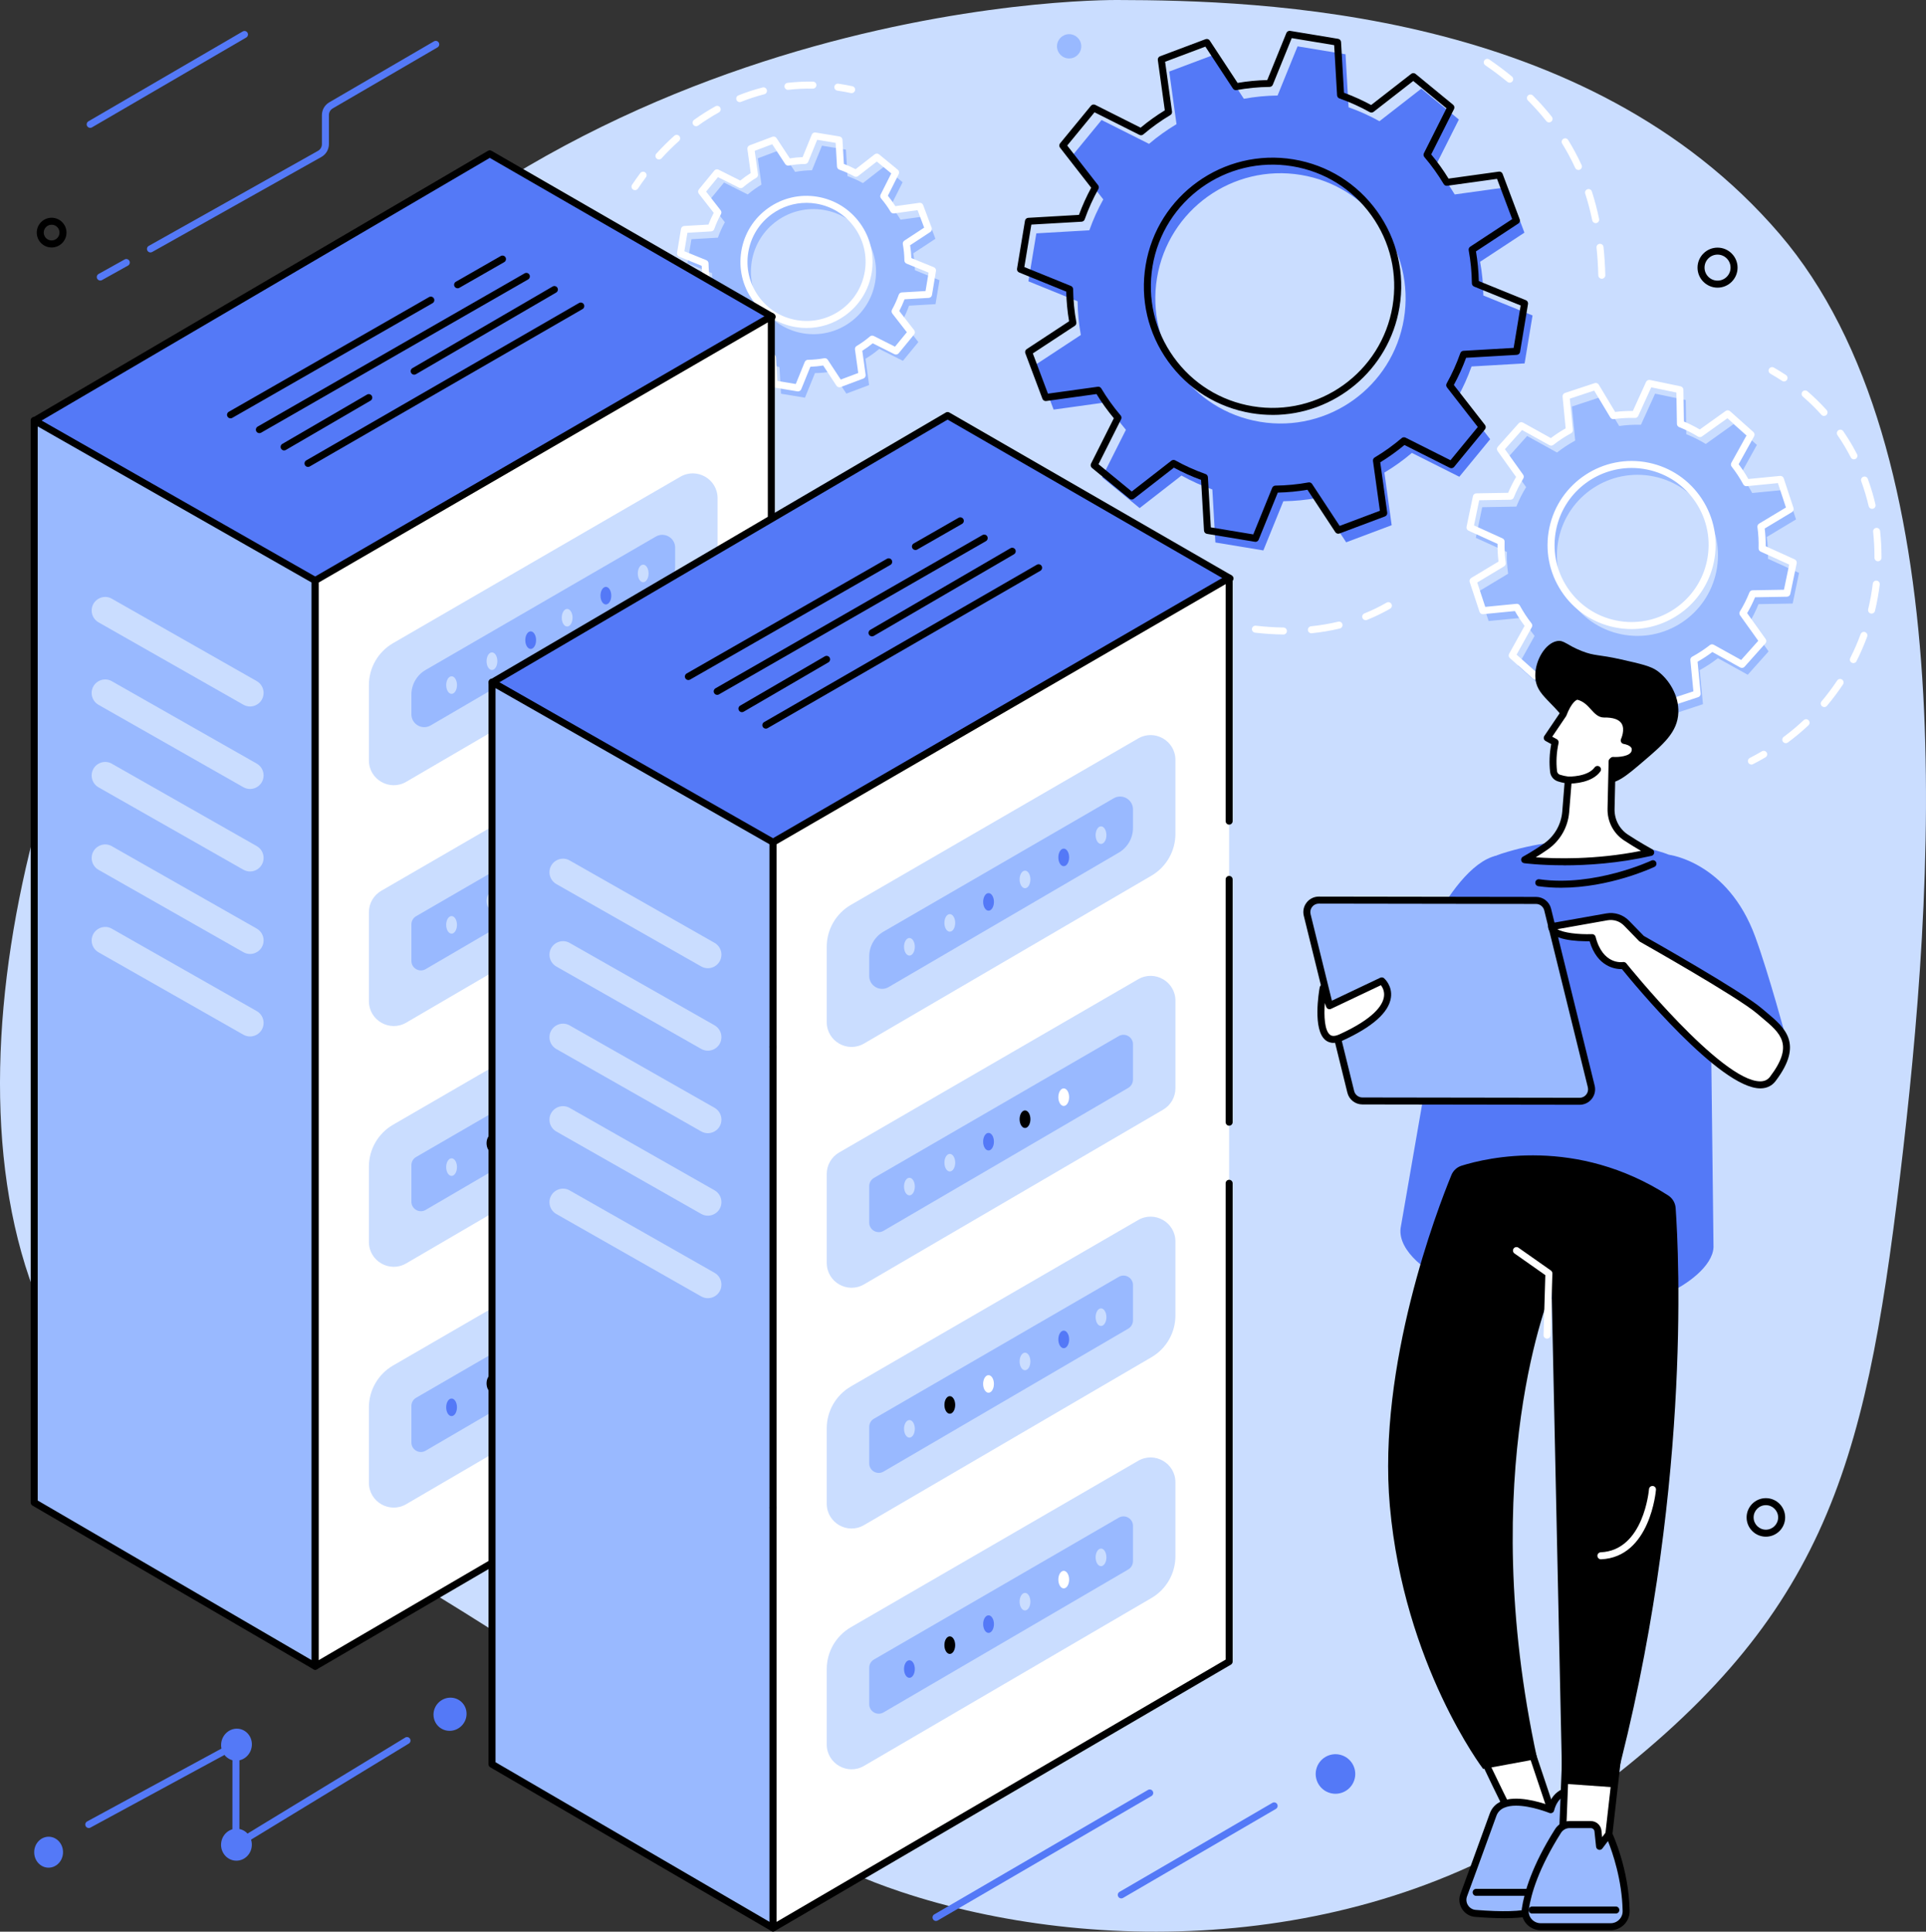 <svg xmlns="http://www.w3.org/2000/svg" id="uuid-09edb791-b188-4fa8-a341-08d816a6c368" data-name="Ebene 2" viewBox="0 0 824.53 827.03"><rect x="0" y="0" width="824.53" height="827.03" fill="#333333" stroke="none"/><defs><style>      .uuid-01f39efc-893f-4e37-bdbf-34a998d88a3d {        fill: #99b9ff;      }      .uuid-d706aaf5-5a48-46bb-9a1d-6d6fca2814b0 {        fill: #fff;      }      .uuid-71648c60-120e-4981-9437-e5eadb7235ab {        fill: #caddff;      }      .uuid-da17a0ec-17de-4b02-b093-71735862bd85 {        fill: #5479f7;      }    </style></defs><g id="uuid-7125e4a2-97a2-474a-b38e-fc08e31ffe25" data-name="Illustration"><g id="uuid-12208d49-b16d-4f85-be2f-3cd5fa34524b" data-name="System administration"><path class="uuid-71648c60-120e-4981-9437-e5eadb7235ab" d="M478.2,0c-26.87-.04-264.54,7.66-398.51,208.54C8.38,315.46-34.25,496.93,35.66,592.19c20.64,28.13,26.24,15.33,136.58,81.92,151.46,91.41,150.75,114.94,213.45,135.86,81.62,27.23,202.23,27.17,292.57-39.69,102.51-75.86,119.94-140.17,135.12-266.44,14.9-123.91,27.73-311.21-51.53-403.68C679.68,4.29,540.13.1,478.2,0Z"></path><g><g><path class="uuid-01f39efc-893f-4e37-bdbf-34a998d88a3d" d="M400.5,130.22l1.7-10.26-10.53-4.28c-.03-2.45-.26-4.86-.7-7.21l9.48-6.23-3.66-9.74-11.26,1.56c-1.24-2.07-2.65-4.04-4.21-5.89l5.1-10.15-8.04-6.6-8.96,6.97c-2.09-1.17-4.3-2.16-6.61-2.98l-.66-11.34-10.26-1.7-4.28,10.53c-2.45.03-4.86.26-7.21.7l-6.23-9.48-9.74,3.66,1.56,11.26c-2.07,1.24-4.04,2.65-5.89,4.21l-10.15-5.1-6.6,8.04,6.97,8.96c-1.17,2.09-2.16,4.3-2.98,6.61l-11.34.66-1.7,10.26,10.53,4.28c.03,2.45.26,4.86.7,7.21l-9.48,6.23,3.66,9.74,11.26-1.56c1.24,2.07,2.65,4.04,4.21,5.89l-5.1,10.15,8.04,6.6,8.96-6.97c2.09,1.17,4.3,2.16,6.61,2.98l.66,11.34,10.26,1.7,4.28-10.53c2.45-.03,4.86-.26,7.21-.7l6.23,9.48,9.74-3.66-1.56-11.26c2.08-1.24,4.04-2.65,5.89-4.21l10.15,5.1,6.6-8.04-6.97-8.96c1.17-2.09,2.16-4.3,2.98-6.61l11.34-.66ZM343.88,142.72c-14.59-2.41-24.46-16.2-22.05-30.79,2.41-14.59,16.2-24.46,30.79-22.05,14.59,2.41,24.46,16.2,22.05,30.79-2.41,14.59-16.2,24.46-30.79,22.05Z"></path><path class="uuid-d706aaf5-5a48-46bb-9a1d-6d6fca2814b0" d="M341.62,167.58c-.08,0-.16,0-.25-.02l-10.26-1.7c-.69-.11-1.21-.69-1.25-1.39l-.6-10.36c-1.73-.66-3.41-1.42-5.02-2.26l-8.18,6.37c-.55.43-1.33.42-1.87-.02l-8.04-6.6c-.54-.45-.7-1.21-.39-1.83l4.66-9.28c-1.15-1.42-2.23-2.92-3.2-4.47l-10.28,1.43c-.69.1-1.36-.3-1.61-.96l-3.66-9.74c-.25-.66,0-1.4.58-1.78l8.66-5.69c-.29-1.79-.46-3.63-.53-5.48l-9.62-3.91c-.65-.26-1.03-.94-.92-1.63l1.7-10.26c.11-.69.69-1.21,1.39-1.25l10.36-.6c.66-1.73,1.42-3.42,2.26-5.02l-6.37-8.18c-.43-.55-.42-1.33.02-1.87l6.6-8.04c.44-.54,1.21-.7,1.83-.39l9.28,4.66c1.42-1.15,2.92-2.23,4.47-3.2l-1.42-10.28c-.1-.69.3-1.36.96-1.61l9.74-3.66c.66-.25,1.4,0,1.78.58l5.69,8.66c1.79-.29,3.63-.46,5.48-.53l3.91-9.62c.26-.65.94-1.03,1.63-.92l10.26,1.7c.69.11,1.21.69,1.25,1.39l.6,10.36c1.73.66,3.41,1.42,5.02,2.26l8.18-6.37c.55-.43,1.33-.42,1.87.02l8.04,6.6c.54.45.7,1.21.39,1.83l-4.66,9.28c1.15,1.42,2.23,2.92,3.2,4.47l10.29-1.43c.69-.1,1.36.3,1.61.96l3.66,9.74c.25.66,0,1.4-.58,1.78l-8.66,5.69c.29,1.79.46,3.63.53,5.48l9.62,3.91c.65.26,1.03.94.92,1.63l-1.7,10.26c-.11.69-.69,1.21-1.39,1.25l-10.36.6c-.66,1.73-1.42,3.41-2.26,5.02l6.37,8.18c.43.55.42,1.33-.02,1.87l-6.6,8.04c-.44.54-1.21.7-1.83.39l-9.28-4.66c-1.42,1.15-2.92,2.23-4.47,3.2l1.43,10.28c.1.69-.3,1.36-.96,1.61l-9.74,3.66c-.66.24-1.4,0-1.78-.58l-5.69-8.66c-1.79.29-3.63.46-5.48.53l-3.91,9.62c-.23.57-.79.94-1.39.94ZM332.78,163.1l7.9,1.31,3.83-9.42c.23-.56.77-.93,1.37-.94,2.36-.03,4.71-.26,6.96-.67.59-.11,1.19.15,1.52.65l5.57,8.48,7.49-2.82-1.4-10.07c-.08-.6.2-1.19.72-1.49,2-1.19,3.91-2.56,5.68-4.07.46-.39,1.11-.47,1.65-.2l9.08,4.57,5.08-6.19-6.23-8.01c-.37-.48-.42-1.13-.13-1.65,1.12-2,2.09-4.15,2.88-6.38.2-.57.72-.96,1.33-1l10.15-.59,1.31-7.9-9.42-3.83c-.56-.23-.93-.77-.94-1.37-.03-2.37-.26-4.71-.67-6.96-.11-.59.15-1.19.65-1.52l8.48-5.57-2.82-7.49-10.07,1.4c-.6.08-1.19-.2-1.49-.72-1.19-2-2.56-3.91-4.07-5.68-.39-.46-.47-1.11-.2-1.65l4.57-9.08-6.19-5.08-8.01,6.23c-.48.37-1.13.42-1.65.13-2-1.12-4.15-2.09-6.38-2.88-.57-.2-.96-.72-1-1.33l-.59-10.15-7.9-1.31-3.83,9.42c-.23.56-.77.93-1.37.94-2.36.03-4.7.26-6.96.67-.59.11-1.19-.15-1.52-.65l-5.57-8.48-7.49,2.82,1.39,10.07c.08.6-.2,1.18-.72,1.49-2,1.19-3.91,2.56-5.68,4.07-.46.39-1.1.47-1.64.2l-9.08-4.56-5.08,6.19,6.23,8.01c.37.48.42,1.13.13,1.65-1.12,2-2.09,4.14-2.88,6.38-.2.57-.72.96-1.33,1l-10.15.59-1.31,7.9,9.41,3.83c.56.23.93.77.94,1.37.03,2.36.26,4.71.67,6.96.11.59-.15,1.19-.65,1.52l-8.48,5.57,2.82,7.49,10.07-1.4c.6-.08,1.18.2,1.49.72,1.19,2,2.56,3.91,4.07,5.68.39.46.47,1.11.2,1.65l-4.56,9.08,6.19,5.08,8.01-6.23c.48-.37,1.13-.42,1.65-.13,2,1.12,4.15,2.09,6.38,2.88.57.2.96.72,1,1.33l.59,10.15ZM397.52,126.06h0,0ZM345.33,140.43c-1.55,0-3.12-.13-4.68-.39-7.45-1.23-13.98-5.3-18.38-11.44-4.4-6.14-6.14-13.63-4.91-21.08,1.23-7.45,5.29-13.98,11.44-18.38,6.14-4.4,13.63-6.14,21.08-4.91,7.45,1.23,13.98,5.29,18.38,11.44,4.4,6.14,6.14,13.63,4.91,21.08-1.23,7.45-5.29,13.98-11.44,18.38-4.85,3.48-10.55,5.29-16.4,5.29ZM345.22,86.85c-5.23,0-10.32,1.62-14.66,4.73-5.49,3.93-9.12,9.76-10.22,16.43-1.1,6.66.46,13.35,4.39,18.84,3.93,5.49,9.76,9.12,16.43,10.22,6.66,1.1,13.35-.45,18.84-4.39,5.49-3.93,9.12-9.76,10.22-16.43,1.1-6.66-.45-13.35-4.39-18.84-3.93-5.49-9.76-9.12-16.43-10.22-1.4-.23-2.79-.35-4.18-.35Z"></path></g><g><path class="uuid-da17a0ec-17de-4b02-b093-71735862bd85" d="M652.69,155.59l3.4-20.53-21.06-8.55c-.06-4.9-.53-9.72-1.39-14.43l18.97-12.47-7.32-19.48-22.52,3.12c-2.48-4.15-5.3-8.09-8.43-11.77l10.21-20.31-16.08-13.21-17.92,13.94c-4.18-2.34-8.6-4.33-13.22-5.97l-1.31-22.69-20.53-3.4-8.56,21.06c-4.89.06-9.72.53-14.43,1.39l-12.47-18.97-19.48,7.32,3.12,22.52c-4.15,2.48-8.09,5.3-11.77,8.43l-20.31-10.21-13.21,16.08,13.94,17.92c-2.34,4.18-4.33,8.6-5.97,13.22l-22.69,1.31-3.4,20.53,21.06,8.55c.06,4.9.53,9.72,1.39,14.43l-18.97,12.47,7.32,19.48,22.52-3.12c2.48,4.15,5.3,8.09,8.43,11.77l-10.21,20.31,16.08,13.21,17.92-13.94c4.18,2.34,8.6,4.33,13.21,5.97l1.31,22.69,20.53,3.4,8.55-21.06c4.9-.06,9.72-.53,14.43-1.39l12.47,18.97,19.48-7.32-3.12-22.52c4.15-2.48,8.09-5.3,11.77-8.43l20.31,10.21,13.21-16.08-13.94-17.92c2.34-4.18,4.33-8.6,5.97-13.22l22.69-1.31ZM539.43,180.6c-29.19-4.83-48.94-32.41-44.11-61.6,4.83-29.19,32.41-48.94,61.6-44.11,29.19,4.83,48.94,32.41,44.11,61.6s-32.41,48.94-61.6,44.11Z"></path><path d="M537.47,231.98c-.08,0-.16,0-.25-.02l-20.53-3.4c-.69-.11-1.21-.69-1.25-1.39l-1.26-21.7c-4.04-1.48-7.94-3.25-11.63-5.25l-17.14,13.34c-.55.43-1.33.42-1.87-.02l-16.08-13.21c-.54-.45-.7-1.21-.39-1.83l9.77-19.43c-2.71-3.26-5.2-6.74-7.42-10.36l-21.54,2.99c-.7.1-1.36-.3-1.61-.96l-7.32-19.48c-.25-.66,0-1.4.58-1.78l18.15-11.93c-.71-4.14-1.12-8.4-1.22-12.7l-20.14-8.18c-.65-.26-1.03-.94-.92-1.63l3.4-20.53c.11-.69.69-1.21,1.39-1.25l21.71-1.26c1.49-4.04,3.25-7.95,5.25-11.63l-13.34-17.14c-.43-.55-.42-1.33.02-1.87l13.21-16.08c.44-.54,1.2-.7,1.83-.39l19.43,9.77c3.26-2.71,6.74-5.2,10.36-7.42l-2.99-21.54c-.1-.69.3-1.36.96-1.61l19.48-7.32c.65-.25,1.4,0,1.78.58l11.93,18.15c4.14-.71,8.4-1.12,12.7-1.22l8.18-20.14c.26-.65.93-1.03,1.63-.92l20.53,3.4c.69.11,1.21.69,1.25,1.39l1.26,21.7c4.04,1.48,7.94,3.25,11.63,5.25l17.14-13.34c.55-.43,1.33-.42,1.87.02l16.08,13.21c.54.45.7,1.21.39,1.83l-9.77,19.43c2.71,3.27,5.2,6.74,7.42,10.36l21.54-2.99c.7-.1,1.36.3,1.61.96l7.32,19.48c.25.66,0,1.4-.58,1.78l-18.15,11.93c.71,4.14,1.12,8.4,1.22,12.71l20.14,8.18c.65.26,1.03.94.92,1.63l-3.4,20.53c-.11.69-.69,1.21-1.39,1.25l-21.71,1.26c-1.48,4.04-3.25,7.94-5.25,11.63l13.34,17.14c.43.55.42,1.33-.02,1.87l-13.21,16.08c-.45.54-1.21.7-1.83.39l-19.43-9.77c-3.27,2.71-6.75,5.2-10.36,7.42l2.99,21.54c.1.69-.3,1.36-.96,1.61l-19.48,7.32c-.66.24-1.4,0-1.78-.58l-11.93-18.15c-4.14.71-8.4,1.12-12.7,1.22l-8.18,20.14c-.23.57-.79.94-1.39.94ZM518.36,225.79l18.17,3.01,8.1-19.95c.23-.56.77-.93,1.37-.94,4.81-.06,9.59-.52,14.18-1.37.59-.11,1.19.15,1.52.65l11.81,17.97,17.23-6.48-2.96-21.33c-.08-.6.2-1.18.72-1.49,4.07-2.43,7.96-5.22,11.57-8.29.46-.39,1.11-.47,1.65-.2l19.24,9.67,11.69-14.23-13.21-16.97c-.37-.48-.42-1.13-.13-1.65,2.28-4.08,4.25-8.45,5.86-12.99.2-.57.72-.96,1.33-1l21.5-1.25,3.01-18.16-19.95-8.1c-.56-.23-.93-.77-.94-1.37-.06-4.81-.52-9.58-1.37-14.18-.11-.59.15-1.19.65-1.52l17.97-11.81-6.48-17.23-21.33,2.96c-.6.08-1.19-.2-1.49-.72-2.43-4.07-5.22-7.96-8.29-11.57-.39-.46-.47-1.11-.2-1.65l9.67-19.24-14.23-11.69-16.97,13.21c-.48.37-1.13.42-1.65.13-4.08-2.28-8.45-4.25-12.99-5.86-.57-.2-.96-.72-1-1.33l-1.25-21.49-18.16-3.01-8.1,19.95c-.23.56-.77.93-1.37.94-4.81.06-9.58.52-14.18,1.37-.59.11-1.19-.15-1.52-.65l-11.81-17.97-17.23,6.48,2.96,21.33c.08.6-.2,1.19-.72,1.49-4.07,2.43-7.96,5.22-11.57,8.29-.46.39-1.11.47-1.65.2l-19.24-9.67-11.69,14.23,13.21,16.97c.37.48.42,1.13.13,1.65-2.28,4.08-4.25,8.44-5.86,12.99-.2.57-.72.96-1.33,1l-21.5,1.24-3.01,18.17,19.95,8.1c.56.23.93.77.94,1.37.06,4.81.52,9.59,1.37,14.18.11.59-.15,1.19-.65,1.52l-17.97,11.81,6.48,17.23,21.33-2.96c.6-.09,1.18.2,1.49.72,2.43,4.07,5.22,7.96,8.29,11.57.39.46.47,1.11.2,1.64l-9.67,19.24,14.23,11.69,16.97-13.21c.47-.37,1.13-.42,1.65-.13,4.08,2.28,8.45,4.25,12.98,5.86.57.2.96.72,1,1.33l1.25,21.5ZM649.29,150.41h0,0ZM544.81,177.64c-2.98,0-5.99-.24-9.02-.74-14.51-2.4-27.22-10.31-35.79-22.27-8.56-11.96-11.96-26.54-9.55-41.05,4.96-29.96,33.36-50.3,63.33-45.34,14.51,2.4,27.22,10.31,35.79,22.27,8.56,11.96,11.96,26.54,9.55,41.05-4.46,26.93-27.86,46.09-54.3,46.09ZM536.28,173.94c28.32,4.69,55.19-14.54,59.88-42.87,2.27-13.72-.94-27.51-9.04-38.82-8.1-11.31-20.12-18.79-33.84-21.06-28.33-4.69-55.19,14.54-59.88,42.87-2.27,13.72.94,27.51,9.04,38.82,8.1,11.31,20.12,18.79,33.84,21.06Z"></path></g><g><path class="uuid-01f39efc-893f-4e37-bdbf-34a998d88a3d" d="M767.45,258.4l2.73-13.12-13.31-6.05c.09-3.15-.08-6.27-.51-9.32l12.53-7.53-4.19-12.72-14.56,1.42c-1.48-2.73-3.19-5.34-5.11-7.79l7.1-12.8-9.99-8.91-11.89,8.5c-2.63-1.61-5.42-3.01-8.34-4.18l-.25-14.63-13.11-2.72-6.06,13.32c-3.15-.09-6.26.09-9.31.52l-7.52-12.53-12.72,4.2,1.41,14.57c-2.73,1.49-5.34,3.2-7.79,5.12l-12.79-7.09-8.92,10,8.49,11.89c-1.61,2.63-3.01,5.42-4.18,8.34l-14.62.26-2.73,13.12,13.31,6.05c-.09,3.15.08,6.27.51,9.32l-12.53,7.53,4.19,12.72,14.56-1.42c1.48,2.73,3.19,5.34,5.11,7.79l-7.1,12.8,9.99,8.91,11.89-8.5c2.63,1.61,5.42,3.01,8.34,4.18l.25,14.63,13.11,2.72,6.05-13.32c3.15.09,6.26-.09,9.32-.52l7.52,12.53,12.72-4.2-1.41-14.57c2.73-1.49,5.34-3.2,7.79-5.12l12.79,7.09,8.92-10-8.49-11.89c1.61-2.63,3.01-5.42,4.18-8.34l14.62-.26ZM693.98,271.54c-18.64-3.87-30.61-22.12-26.73-40.77,3.88-18.65,22.13-30.63,40.77-26.77s30.61,22.12,26.73,40.77c-3.88,18.65-22.13,30.63-40.77,26.77Z"></path><path class="uuid-d706aaf5-5a48-46bb-9a1d-6d6fca2814b0" d="M690.95,304.06c-.1,0-.2-.01-.31-.03l-13.11-2.72c-.69-.14-1.18-.74-1.2-1.44l-.23-13.64c-2.36-.99-4.63-2.13-6.78-3.4l-11.08,7.93c-.57.41-1.35.37-1.87-.1l-9.99-8.91c-.52-.47-.65-1.23-.31-1.85l6.62-11.94c-1.52-2.02-2.91-4.14-4.15-6.34l-13.58,1.33c-.69.07-1.35-.36-1.57-1.02l-4.2-12.72c-.22-.67.05-1.39.65-1.76l11.68-7.02c-.3-2.48-.44-5.02-.42-7.58l-12.41-5.64c-.64-.29-.99-.98-.85-1.67l2.73-13.12c.14-.69.74-1.18,1.44-1.19l13.64-.24c.99-2.36,2.13-4.63,3.4-6.79l-7.92-11.08c-.41-.57-.37-1.35.1-1.87l8.92-10c.47-.52,1.23-.65,1.85-.31l11.93,6.62c2.01-1.52,4.14-2.92,6.34-4.16l-1.32-13.59c-.07-.7.36-1.35,1.02-1.57l12.72-4.2c.66-.22,1.4.05,1.76.65l7.01,11.68c2.48-.31,5.04-.44,7.58-.42l5.65-12.42c.29-.64.99-.99,1.67-.85l13.11,2.72c.69.14,1.18.74,1.2,1.44l.23,13.64c2.35.99,4.63,2.13,6.78,3.4l11.09-7.93c.57-.41,1.35-.37,1.87.1l9.99,8.91c.52.47.65,1.23.31,1.85l-6.62,11.94c1.52,2.01,2.91,4.14,4.15,6.34l13.58-1.33c.7-.07,1.35.36,1.57,1.02l4.19,12.72c.22.67-.05,1.39-.65,1.76l-11.68,7.02c.3,2.48.44,5.02.42,7.58l12.42,5.64c.64.29.99.98.85,1.67l-2.73,13.12c-.14.69-.74,1.18-1.44,1.19l-13.64.24c-.99,2.36-2.13,4.63-3.4,6.79l7.92,11.08c.41.57.37,1.35-.1,1.87l-8.92,10c-.47.52-1.23.65-1.85.31l-11.93-6.62c-2.02,1.52-4.14,2.92-6.34,4.16l1.32,13.59c.07.7-.36,1.35-1.02,1.57l-12.72,4.2c-.67.22-1.4-.05-1.76-.65l-7.01-11.68c-2.48.31-5.04.45-7.58.42l-5.65,12.42c-.25.54-.79.88-1.36.88ZM679.32,298.61l10.76,2.23,5.56-12.23c.25-.55.81-.89,1.41-.88,3.06.08,6.11-.09,9.06-.5.6-.09,1.19.2,1.5.71l6.9,11.5,10.44-3.45-1.3-13.37c-.06-.6.25-1.18.78-1.46,2.65-1.44,5.2-3.12,7.58-4.98.48-.37,1.12-.42,1.65-.13l11.74,6.51,7.32-8.21-7.8-10.91c-.35-.49-.37-1.14-.06-1.66,1.56-2.54,2.93-5.27,4.07-8.12.22-.56.76-.93,1.37-.94l13.42-.23,2.24-10.77-12.22-5.55c-.55-.25-.9-.8-.88-1.41.08-3.07-.08-6.12-.5-9.07-.08-.6.2-1.19.71-1.5l11.5-6.91-3.44-10.44-13.37,1.31c-.61.06-1.18-.25-1.46-.78-1.44-2.65-3.11-5.21-4.97-7.58-.37-.47-.42-1.12-.13-1.65l6.52-11.75-8.2-7.32-10.91,7.8c-.49.35-1.14.37-1.66.06-2.54-1.56-5.27-2.93-8.11-4.07-.56-.23-.93-.76-.94-1.37l-.23-13.43-10.76-2.23-5.56,12.23c-.25.55-.78.9-1.41.88-3.06-.08-6.12.09-9.06.5-.6.09-1.19-.2-1.5-.71l-6.9-11.5-10.44,3.45,1.3,13.37c.06.6-.25,1.17-.78,1.46-2.66,1.44-5.21,3.12-7.58,4.98-.48.37-1.13.42-1.65.13l-11.74-6.51-7.32,8.21,7.79,10.91c.35.49.37,1.14.06,1.66-1.56,2.54-2.93,5.27-4.07,8.12-.22.56-.76.93-1.37.94l-13.42.23-2.24,10.77,12.22,5.55c.55.25.9.8.88,1.41-.08,3.07.08,6.12.5,9.07.08.6-.2,1.19-.71,1.5l-11.5,6.91,3.44,10.44,13.37-1.31c.61-.06,1.18.25,1.46.78,1.44,2.65,3.11,5.21,4.97,7.58.37.47.42,1.12.13,1.65l-6.52,11.75,8.2,7.32,10.91-7.8c.49-.35,1.14-.37,1.66-.06,2.54,1.56,5.26,2.92,8.11,4.07.56.23.93.76.94,1.37l.23,13.43ZM764.95,253.96h0,0ZM698.48,269.33c-2.41,0-4.86-.24-7.31-.75-9.41-1.95-17.49-7.45-22.76-15.49-5.27-8.03-7.09-17.64-5.14-27.05,4.04-19.43,23.12-31.96,42.54-27.93,9.41,1.95,17.49,7.45,22.76,15.49,5.27,8.03,7.09,17.64,5.14,27.05-3.53,16.97-18.54,28.68-35.23,28.68ZM698.5,200.35c-15.3,0-29.06,10.73-32.29,26.29-1.79,8.63-.12,17.43,4.71,24.8,4.83,7.36,12.24,12.41,20.86,14.19,2.25.47,4.49.69,6.7.69,15.3,0,29.06-10.73,32.29-26.29,1.79-8.63.12-17.43-4.71-24.8-4.83-7.36-12.24-12.41-20.86-14.19-2.25-.47-4.49-.69-6.7-.69Z"></path></g><g><path class="uuid-d706aaf5-5a48-46bb-9a1d-6d6fca2814b0" d="M271.85,81.42c-.29,0-.58-.08-.83-.25-.69-.46-.88-1.39-.42-2.08,1.12-1.68,2.3-3.35,3.51-4.97.5-.66,1.44-.8,2.1-.31.66.5.8,1.44.31,2.1-1.17,1.57-2.32,3.2-3.41,4.84-.29.43-.76.67-1.25.67Z"></path><path class="uuid-d706aaf5-5a48-46bb-9a1d-6d6fca2814b0" d="M282.1,68.27c-.36,0-.72-.13-1.01-.39-.61-.56-.66-1.51-.1-2.12,2.45-2.69,5.03-5.26,7.69-7.64.62-.55,1.56-.5,2.12.11.55.62.5,1.56-.11,2.12-2.58,2.31-5.09,4.81-7.47,7.43-.3.33-.7.49-1.11.49ZM298.01,54.03c-.47,0-.93-.22-1.22-.62-.48-.67-.33-1.61.34-2.09,2.97-2.13,6.05-4.09,9.17-5.81.73-.4,1.64-.14,2.04.58.4.72.14,1.64-.58,2.04-3.02,1.67-6.01,3.57-8.88,5.63-.27.19-.57.28-.87.28ZM316.68,43.72c-.6,0-1.16-.36-1.39-.94-.31-.77.07-1.64.84-1.95,3.38-1.35,6.86-2.49,10.34-3.38.81-.2,1.62.28,1.82,1.08.2.8-.28,1.62-1.08,1.82-3.35.86-6.71,1.95-9.96,3.26-.18.07-.37.11-.56.11ZM337.33,38.46c-.75,0-1.4-.56-1.49-1.33-.1-.82.49-1.57,1.32-1.66,3.58-.41,7.22-.59,10.87-.53.83.01,1.49.7,1.48,1.52s-.71,1.5-1.52,1.48c-3.51-.06-7.03.11-10.47.51-.06,0-.12,0-.17,0Z"></path><path class="uuid-d706aaf5-5a48-46bb-9a1d-6d6fca2814b0" d="M364.6,39.87c-.1,0-.21-.01-.32-.03-1.93-.41-3.89-.77-5.81-1.04-.82-.12-1.39-.88-1.27-1.7.12-.82.88-1.39,1.7-1.27,1.98.29,4,.65,6,1.08.81.17,1.33.97,1.15,1.78-.15.7-.77,1.19-1.47,1.19Z"></path></g><g><path class="uuid-d706aaf5-5a48-46bb-9a1d-6d6fca2814b0" d="M763.76,163.33c-.29,0-.57-.08-.83-.25-1.63-1.08-3.32-2.12-5.03-3.1-.72-.41-.97-1.33-.56-2.05.41-.72,1.33-.97,2.05-.56,1.76,1.01,3.51,2.09,5.19,3.2.69.46.88,1.39.42,2.08-.29.44-.77.67-1.25.67Z"></path><path class="uuid-d706aaf5-5a48-46bb-9a1d-6d6fca2814b0" d="M764.51,318.18c-.46,0-.91-.21-1.2-.6-.5-.66-.36-1.6.31-2.1,2.98-2.22,5.86-4.62,8.54-7.14.6-.57,1.55-.54,2.12.07.57.6.54,1.55-.07,2.12-2.77,2.6-5.73,5.07-8.81,7.36-.27.2-.58.3-.89.3ZM780.97,302.73c-.34,0-.69-.12-.97-.35-.63-.53-.71-1.48-.18-2.11,2.39-2.83,4.64-5.83,6.68-8.91.46-.69,1.39-.88,2.08-.42.69.46.88,1.39.42,2.08-2.1,3.17-4.42,6.27-6.89,9.19-.3.35-.72.53-1.15.53ZM793.44,283.91c-.23,0-.46-.05-.68-.16-.74-.37-1.04-1.28-.66-2.02,1.67-3.3,3.16-6.73,4.44-10.21.29-.78,1.15-1.18,1.92-.89.78.29,1.18,1.15.89,1.93-1.32,3.59-2.86,7.13-4.58,10.53-.26.52-.79.82-1.34.82ZM801.23,262.71c-.12,0-.23-.01-.35-.04-.8-.19-1.3-1-1.11-1.81.87-3.6,1.53-7.28,1.98-10.96.1-.82.85-1.41,1.67-1.31.82.1,1.41.85,1.31,1.67-.46,3.79-1.15,7.59-2.04,11.3-.16.69-.78,1.15-1.46,1.15ZM803.96,240.3h0c-.83,0-1.5-.68-1.49-1.51v-.55c0-3.53-.2-7.08-.58-10.57-.09-.82.5-1.57,1.33-1.66.82-.1,1.56.5,1.66,1.32.4,3.6.6,7.26.6,10.9v.57c0,.83-.68,1.49-1.5,1.49ZM801.45,217.86c-.68,0-1.3-.47-1.46-1.16-.85-3.62-1.92-7.2-3.18-10.66-.29-.78.11-1.64.89-1.92.78-.29,1.64.11,1.92.89,1.31,3.57,2.42,7.27,3.29,11.01.19.81-.31,1.61-1.12,1.8-.12.03-.23.04-.34.04ZM793.67,196.66c-.54,0-1.07-.3-1.33-.81-1.7-3.3-3.62-6.51-5.71-9.54-.47-.68-.3-1.62.38-2.09.68-.47,1.62-.3,2.09.38,2.16,3.14,4.15,6.46,5.9,9.87.38.74.09,1.64-.65,2.02-.22.11-.46.17-.69.17ZM780.87,178.08c-.41,0-.82-.17-1.12-.5-2.46-2.74-5.14-5.36-7.94-7.78-.63-.54-.7-1.49-.16-2.12.54-.63,1.49-.7,2.12-.16,2.9,2.5,5.67,5.21,8.22,8.05.55.62.5,1.56-.11,2.12-.29.26-.64.38-1,.38Z"></path><path class="uuid-d706aaf5-5a48-46bb-9a1d-6d6fca2814b0" d="M749.79,327.34c-.54,0-1.07-.3-1.33-.81-.38-.74-.09-1.64.65-2.02,1.76-.91,3.51-1.87,5.18-2.85.72-.42,1.63-.18,2.05.53.42.71.18,1.63-.53,2.05-1.72,1.01-3.52,2-5.33,2.93-.22.11-.45.17-.68.17Z"></path></g><path class="uuid-d706aaf5-5a48-46bb-9a1d-6d6fca2814b0" d="M549.43,271.66h-.02c-3.95-.05-8.03-.32-12.12-.79-.82-.1-1.41-.84-1.32-1.66.09-.82.84-1.41,1.66-1.32,4,.46,7.97.72,11.82.77.83.01,1.49.69,1.48,1.52-.01.82-.68,1.48-1.5,1.48ZM561.41,271.14c-.76,0-1.41-.57-1.49-1.35-.08-.82.51-1.56,1.34-1.65,3.98-.41,7.89-1.07,11.63-1.97.82-.19,1.62.3,1.81,1.11s-.3,1.62-1.11,1.81c-3.86.92-7.91,1.61-12.02,2.03-.05,0-.1,0-.16,0ZM584.66,265.52c-.59,0-1.16-.36-1.39-.94-.31-.77.07-1.64.83-1.95,3.29-1.32,6.49-2.87,9.52-4.62.72-.41,1.64-.17,2.05.55.41.72.17,1.64-.55,2.05-3.16,1.81-6.49,3.43-9.9,4.8-.18.07-.37.11-.56.11Z"></path><path class="uuid-d706aaf5-5a48-46bb-9a1d-6d6fca2814b0" d="M685.74,119.35c-.81,0-1.48-.65-1.5-1.46-.1-4.05-.35-8.04-.76-11.85-.09-.82.51-1.56,1.33-1.65.83-.09,1.56.51,1.65,1.33.42,3.89.68,7.96.78,12.09.02.83-.64,1.52-1.46,1.54-.01,0-.02,0-.04,0ZM683.12,95.54c-.7,0-1.32-.49-1.47-1.2-.81-3.91-1.82-7.76-3.01-11.43-.26-.79.18-1.63.96-1.89.79-.25,1.63.18,1.89.97,1.22,3.78,2.26,7.73,3.09,11.75.17.81-.35,1.6-1.17,1.77-.1.02-.2.03-.3.03ZM675.72,72.77c-.57,0-1.11-.32-1.36-.87-1.64-3.56-3.52-7.06-5.58-10.4-.44-.71-.22-1.63.49-2.06.7-.43,1.63-.22,2.06.49,2.13,3.44,4.06,7.05,5.75,10.72.35.75.02,1.64-.74,1.99-.2.09-.42.14-.63.14ZM663.16,52.41c-.44,0-.88-.19-1.17-.57-2.41-3.03-5.06-6-7.87-8.82-.58-.59-.58-1.54,0-2.12.59-.58,1.54-.58,2.12,0,2.89,2.9,5.61,5.96,8.09,9.07.52.65.41,1.59-.24,2.11-.28.22-.61.33-.93.33ZM646.29,35.4c-.33,0-.67-.11-.95-.34-2.97-2.44-6.16-4.84-9.49-7.12-.68-.47-.86-1.4-.39-2.09.47-.68,1.4-.86,2.09-.39,3.4,2.33,6.66,4.78,9.7,7.28.64.53.73,1.47.21,2.11-.3.36-.73.55-1.16.55Z"></path></g><g><g><g><polygon class="uuid-da17a0ec-17de-4b02-b093-71735862bd85" points="14.68 180.14 134.96 249 330.58 135.61 209.67 65.86 14.68 180.14"></polygon><path d="M134.96,250.5c-.26,0-.51-.07-.75-.2L13.93,181.44c-.46-.27-.75-.76-.75-1.29,0-.54.28-1.03.74-1.3l194.99-114.29c.46-.27,1.04-.27,1.51,0l120.91,69.76c.46.27.75.76.75,1.3,0,.54-.28,1.03-.75,1.3l-195.62,113.39c-.23.13-.49.2-.75.2ZM17.67,180.13l117.28,67.14,192.63-111.65-117.91-68.02L17.67,180.13Z"></path></g><g><polygon class="uuid-01f39efc-893f-4e37-bdbf-34a998d88a3d" points="134.94 713.39 134.94 248.55 14.64 179.99 14.64 643.29 134.94 713.39"></polygon><path d="M134.94,714.89c-.26,0-.52-.07-.76-.2l-120.3-70.1c-.46-.27-.74-.76-.74-1.3V179.99c0-.53.28-1.03.75-1.3.46-.27,1.03-.27,1.5,0l120.3,68.56c.47.27.76.76.76,1.3v464.84c0,.54-.29,1.03-.75,1.3-.23.13-.49.2-.75.2ZM16.14,642.43l117.3,68.36V249.42L16.14,182.57v459.85Z"></path></g><g><polygon class="uuid-d706aaf5-5a48-46bb-9a1d-6d6fca2814b0" points="134.94 713.39 134.94 248.55 330.2 135.42 330.2 599.34 134.94 713.39"></polygon><path d="M134.94,714.89c-.26,0-.52-.07-.75-.2-.47-.27-.75-.76-.75-1.3V248.55c0-.54.29-1.03.75-1.3l195.26-113.13c.46-.27,1.04-.27,1.5,0,.46.27.75.76.75,1.3v104.09c0,.83-.67,1.5-1.5,1.5s-1.5-.67-1.5-1.5v-101.49l-192.26,111.39v461.37l192.26-112.3v-203.92c0-.83.67-1.5,1.5-1.5s1.5.67,1.5,1.5v204.78c0,.53-.28,1.03-.74,1.3l-195.26,114.05c-.23.14-.5.2-.76.2Z"></path></g></g><g><g><path class="uuid-71648c60-120e-4981-9437-e5eadb7235ab" d="M157.93,325.57v-32.27c0-7.39,3.94-14.22,10.33-17.93l123-71.26c7.08-4.1,15.94,1.01,15.94,9.19v31.68c0,7.37-3.91,14.18-10.27,17.89l-123.03,71.86c-7.08,4.13-15.97-.97-15.97-9.17Z"></path><path class="uuid-01f39efc-893f-4e37-bdbf-34a998d88a3d" d="M289.03,234.48v7.95c0,4.35-2.31,8.36-6.06,10.56l-98.57,57.58c-3.67,2.14-8.28-.5-8.28-4.75v-8.41c0-4.36,2.32-8.39,6.1-10.58l98.55-57.1c3.67-2.13,8.27.52,8.27,4.76Z"></path><g><path class="uuid-71648c60-120e-4981-9437-e5eadb7235ab" d="M277.66,245.51c0-2.08-1.03-3.76-2.31-3.76s-2.31,1.69-2.31,3.76,1.03,3.76,2.31,3.76,2.31-1.69,2.31-3.76Z"></path><path class="uuid-da17a0ec-17de-4b02-b093-71735862bd85" d="M261.69,255.03c0-2.08-1.03-3.76-2.31-3.76s-2.31,1.69-2.31,3.76,1.03,3.76,2.31,3.76,2.31-1.69,2.31-3.76Z"></path><path class="uuid-71648c60-120e-4981-9437-e5eadb7235ab" d="M245.11,264.47c0-2.08-1.03-3.76-2.31-3.76s-2.31,1.69-2.31,3.76,1.03,3.76,2.31,3.76,2.31-1.69,2.31-3.76Z"></path><path class="uuid-da17a0ec-17de-4b02-b093-71735862bd85" d="M229.5,274.08c0-2.08-1.03-3.76-2.31-3.76s-2.31,1.69-2.31,3.76,1.03,3.76,2.31,3.76,2.31-1.69,2.31-3.76Z"></path><ellipse class="uuid-71648c60-120e-4981-9437-e5eadb7235ab" cx="210.61" cy="283.08" rx="2.31" ry="3.76"></ellipse><ellipse class="uuid-71648c60-120e-4981-9437-e5eadb7235ab" cx="193.33" cy="293.31" rx="2.31" ry="3.76"></ellipse></g></g><g><path class="uuid-71648c60-120e-4981-9437-e5eadb7235ab" d="M157.93,428.66v-38.09c0-3.79,2.02-7.29,5.3-9.19l128.04-74.18c7.08-4.1,15.94,1.01,15.94,9.19v37.48c0,3.77-2,7.27-5.26,9.17l-128.04,74.79c-7.08,4.13-15.97-.97-15.97-9.17Z"></path><path class="uuid-01f39efc-893f-4e37-bdbf-34a998d88a3d" d="M289.03,335.06v15.14c0,1.44-.77,2.78-2.01,3.51l-104.79,61.21c-2.71,1.58-6.11-.37-6.11-3.51v-15.64c0-1.45.77-2.79,2.03-3.51l104.79-60.72c2.71-1.57,6.1.38,6.1,3.51Z"></path><g><path class="uuid-d706aaf5-5a48-46bb-9a1d-6d6fca2814b0" d="M261.69,357.69c0-2.08-1.03-3.76-2.31-3.76s-2.31,1.69-2.31,3.76,1.03,3.76,2.31,3.76,2.31-1.69,2.31-3.76Z"></path><path d="M245.11,367.13c0-2.08-1.03-3.76-2.31-3.76s-2.31,1.69-2.31,3.76,1.03,3.76,2.31,3.76,2.31-1.69,2.31-3.76Z"></path><path class="uuid-da17a0ec-17de-4b02-b093-71735862bd85" d="M229.5,376.74c0-2.08-1.03-3.76-2.31-3.76s-2.31,1.69-2.31,3.76,1.03,3.76,2.31,3.76,2.31-1.69,2.31-3.76Z"></path><path class="uuid-71648c60-120e-4981-9437-e5eadb7235ab" d="M212.92,385.74c0-2.08-1.03-3.76-2.31-3.76s-2.31,1.69-2.31,3.76,1.03,3.76,2.31,3.76,2.31-1.69,2.31-3.76Z"></path><path class="uuid-71648c60-120e-4981-9437-e5eadb7235ab" d="M195.63,395.97c0-2.08-1.03-3.76-2.31-3.76s-2.31,1.69-2.31,3.76,1.03,3.76,2.31,3.76,2.31-1.69,2.31-3.76Z"></path></g></g><g><path class="uuid-71648c60-120e-4981-9437-e5eadb7235ab" d="M157.93,531.75v-32.27c0-7.39,3.94-14.22,10.33-17.93l123-71.26c7.08-4.1,15.94,1.01,15.94,9.19v31.68c0,7.37-3.91,14.18-10.27,17.89l-123.03,71.86c-7.08,4.13-15.97-.97-15.97-9.17Z"></path><path class="uuid-01f39efc-893f-4e37-bdbf-34a998d88a3d" d="M289.03,438.15v15.14c0,1.44-.77,2.78-2.01,3.51l-104.79,61.21c-2.71,1.58-6.11-.37-6.11-3.51v-15.64c0-1.45.77-2.79,2.03-3.51l104.79-60.72c2.71-1.57,6.1.39,6.1,3.51Z"></path><g><ellipse class="uuid-71648c60-120e-4981-9437-e5eadb7235ab" cx="275.35" cy="451.89" rx="2.31" ry="3.76"></ellipse><path class="uuid-da17a0ec-17de-4b02-b093-71735862bd85" d="M261.69,461.41c0-2.08-1.03-3.76-2.31-3.76s-2.31,1.69-2.31,3.76,1.03,3.76,2.31,3.76,2.31-1.69,2.31-3.76Z"></path><path class="uuid-71648c60-120e-4981-9437-e5eadb7235ab" d="M245.11,470.85c0-2.08-1.03-3.76-2.31-3.76s-2.31,1.69-2.31,3.76,1.03,3.76,2.31,3.76,2.31-1.69,2.31-3.76Z"></path><path class="uuid-d706aaf5-5a48-46bb-9a1d-6d6fca2814b0" d="M229.5,480.46c0-2.08-1.03-3.76-2.31-3.76s-2.31,1.69-2.31,3.76,1.03,3.76,2.31,3.76,2.31-1.69,2.31-3.76Z"></path><ellipse cx="210.61" cy="489.46" rx="2.31" ry="3.76"></ellipse><path class="uuid-71648c60-120e-4981-9437-e5eadb7235ab" d="M195.63,499.69c0-2.08-1.03-3.76-2.31-3.76s-2.31,1.69-2.31,3.76,1.03,3.76,2.31,3.76,2.31-1.69,2.31-3.76Z"></path></g></g><g><path class="uuid-71648c60-120e-4981-9437-e5eadb7235ab" d="M157.93,634.84v-32.27c0-7.39,3.94-14.22,10.33-17.93l123-71.26c7.08-4.1,15.94,1.01,15.94,9.19v31.68c0,7.37-3.91,14.18-10.27,17.89l-123.03,71.86c-7.08,4.14-15.97-.97-15.97-9.17Z"></path><path class="uuid-01f39efc-893f-4e37-bdbf-34a998d88a3d" d="M289.03,541.24v15.14c0,1.44-.77,2.78-2.01,3.51l-104.79,61.21c-2.71,1.58-6.11-.37-6.11-3.51v-15.64c0-1.45.77-2.79,2.03-3.51l104.79-60.72c2.71-1.57,6.1.39,6.1,3.51Z"></path><g><path class="uuid-71648c60-120e-4981-9437-e5eadb7235ab" d="M277.66,554.72c0-2.08-1.03-3.76-2.31-3.76s-2.31,1.69-2.31,3.76,1.03,3.76,2.31,3.76,2.31-1.69,2.31-3.76Z"></path><path class="uuid-d706aaf5-5a48-46bb-9a1d-6d6fca2814b0" d="M261.69,564.25c0-2.08-1.03-3.76-2.31-3.76s-2.31,1.69-2.31,3.76,1.03,3.76,2.31,3.76,2.31-1.69,2.31-3.76Z"></path><ellipse class="uuid-71648c60-120e-4981-9437-e5eadb7235ab" cx="242.81" cy="573.68" rx="2.31" ry="3.76"></ellipse><path class="uuid-da17a0ec-17de-4b02-b093-71735862bd85" d="M229.5,583.3c0-2.08-1.03-3.76-2.31-3.76s-2.31,1.69-2.31,3.76,1.03,3.76,2.31,3.76,2.31-1.69,2.31-3.76Z"></path><path d="M212.92,592.29c0-2.08-1.03-3.76-2.31-3.76s-2.31,1.69-2.31,3.76,1.03,3.76,2.31,3.76,2.31-1.69,2.31-3.76Z"></path><path class="uuid-da17a0ec-17de-4b02-b093-71735862bd85" d="M195.63,602.53c0-2.08-1.03-3.76-2.31-3.76s-2.31,1.69-2.31,3.76,1.03,3.76,2.31,3.76,2.31-1.69,2.31-3.76Z"></path></g></g></g><g><path class="uuid-71648c60-120e-4981-9437-e5eadb7235ab" d="M47.9,397.63l62.01,35.26c1.81,1.03,2.94,2.96,2.94,5.05h0c0,4.46-4.8,7.25-8.67,5.05l-62.01-35.27c-1.81-1.03-2.93-2.96-2.93-5.05,0-4.45,4.8-7.25,8.67-5.05Z"></path><path class="uuid-71648c60-120e-4981-9437-e5eadb7235ab" d="M47.9,362.31l62.01,35.26c1.81,1.03,2.94,2.96,2.94,5.05h0c0,4.46-4.8,7.25-8.67,5.05l-62.01-35.27c-1.81-1.03-2.93-2.96-2.93-5.05,0-4.45,4.8-7.25,8.67-5.05Z"></path><path class="uuid-71648c60-120e-4981-9437-e5eadb7235ab" d="M47.9,326.99l62.01,35.26c1.81,1.03,2.94,2.96,2.94,5.05h0c0,4.46-4.8,7.25-8.67,5.05l-62.01-35.27c-1.81-1.03-2.93-2.96-2.93-5.05,0-4.45,4.8-7.25,8.67-5.05Z"></path><path class="uuid-71648c60-120e-4981-9437-e5eadb7235ab" d="M47.9,291.67l62.01,35.26c1.81,1.03,2.94,2.96,2.94,5.05h0c0,4.46-4.8,7.25-8.67,5.05l-62.01-35.27c-1.81-1.03-2.94-2.96-2.94-5.05,0-4.45,4.8-7.25,8.67-5.05Z"></path><path class="uuid-71648c60-120e-4981-9437-e5eadb7235ab" d="M47.9,256.35l62.01,35.26c1.81,1.03,2.94,2.96,2.94,5.05h0c0,4.46-4.8,7.25-8.67,5.05l-62.01-35.27c-1.81-1.03-2.93-2.96-2.93-5.05,0-4.45,4.8-7.25,8.67-5.05Z"></path></g><g><path d="M98.69,179.1c-.52,0-1.03-.27-1.3-.75-.41-.72-.16-1.64.56-2.05l85.74-49.11c.72-.41,1.64-.16,2.05.56.41.72.16,1.64-.56,2.05l-85.74,49.11c-.24.13-.49.2-.74.2Z"></path><path d="M195.9,123.42c-.52,0-1.03-.27-1.3-.75-.41-.72-.16-1.64.56-2.05l19.21-11c.72-.41,1.64-.16,2.05.56.41.72.16,1.64-.56,2.05l-19.21,11c-.24.13-.49.2-.74.2Z"></path><path d="M111.04,185.45c-.52,0-1.02-.27-1.3-.75-.41-.72-.16-1.63.55-2.05l114.3-65.62c.72-.41,1.63-.16,2.05.55.41.72.16,1.63-.55,2.05l-114.3,65.62c-.24.14-.49.2-.75.2Z"></path><path d="M121.63,192.85c-.52,0-1.02-.27-1.3-.75-.42-.72-.17-1.63.54-2.05l36.25-21.11c.72-.42,1.63-.17,2.05.54.42.72.17,1.63-.54,2.05l-36.25,21.11c-.24.14-.5.2-.75.2Z"></path><path d="M177.32,160.42c-.52,0-1.02-.27-1.3-.75-.42-.72-.17-1.63.54-2.05l60.02-34.95c.71-.42,1.63-.17,2.05.54.42.72.17,1.63-.54,2.05l-60.02,34.95c-.24.14-.5.2-.75.2Z"></path><path d="M131.86,199.91c-.52,0-1.02-.27-1.3-.75-.41-.72-.17-1.63.55-2.05l116.77-67.38c.72-.41,1.64-.17,2.05.55.41.72.17,1.63-.55,2.05l-116.77,67.38c-.24.14-.49.2-.75.2Z"></path></g></g><g><g><g><polygon class="uuid-da17a0ec-17de-4b02-b093-71735862bd85" points="210.68 292.2 330.96 361.05 526.58 247.67 405.67 177.91 210.68 292.2"></polygon><path d="M330.96,362.55c-.26,0-.51-.07-.75-.2l-120.28-68.86c-.46-.27-.75-.76-.75-1.29s.28-1.03.74-1.3l194.99-114.29c.46-.27,1.04-.27,1.51,0l120.91,69.76c.46.27.75.76.75,1.3,0,.54-.28,1.03-.75,1.3l-195.62,113.39c-.23.13-.49.2-.75.2ZM213.67,292.18l117.28,67.14,192.63-111.65-117.91-68.02-192,112.54Z"></path></g><g><polygon class="uuid-01f39efc-893f-4e37-bdbf-34a998d88a3d" points="330.94 825.45 330.94 360.6 210.64 292.05 210.64 755.34 330.94 825.45"></polygon><path d="M330.94,826.95c-.26,0-.52-.07-.76-.2l-120.3-70.1c-.46-.27-.74-.76-.74-1.3v-463.3c0-.53.28-1.03.75-1.3.46-.27,1.03-.27,1.5,0l120.3,68.56c.47.27.76.76.76,1.3v464.84c0,.54-.29,1.03-.75,1.3-.23.13-.49.2-.75.2ZM212.14,754.48l117.3,68.35v-461.36l-117.3-66.85v459.86Z"></path></g><g><polygon class="uuid-d706aaf5-5a48-46bb-9a1d-6d6fca2814b0" points="330.94 825.45 330.94 360.6 526.2 247.47 526.2 711.4 330.94 825.45"></polygon><path d="M330.94,449.72c-.83,0-1.5-.67-1.5-1.5v-87.62c0-.54.29-1.03.75-1.3l195.26-113.13c.46-.27,1.04-.27,1.5,0,.46.27.75.76.75,1.3v104.09c0,.83-.67,1.5-1.5,1.5s-1.5-.67-1.5-1.5v-101.48l-192.26,111.39v86.75c0,.83-.67,1.5-1.5,1.5Z"></path><path d="M330.94,646.97c-.83,0-1.5-.67-1.5-1.5v-197.25c0-.83.67-1.5,1.5-1.5s1.5.67,1.5,1.5v197.25c0,.83-.67,1.5-1.5,1.5Z"></path><path d="M330.94,826.95c-.26,0-.52-.07-.75-.2-.47-.27-.75-.76-.75-1.3v-179.97c0-.83.67-1.5,1.5-1.5s1.5.67,1.5,1.5v177.36l192.26-112.3v-203.92c0-.83.67-1.5,1.5-1.5s1.5.67,1.5,1.5v204.78c0,.53-.28,1.03-.74,1.3l-195.26,114.05c-.23.14-.5.2-.76.2Z"></path><path d="M526.2,481.96c-.83,0-1.5-.67-1.5-1.5v-103.94c0-.83.67-1.5,1.5-1.5s1.5.67,1.5,1.5v103.94c0,.83-.67,1.5-1.5,1.5Z"></path></g></g><g><g><path class="uuid-71648c60-120e-4981-9437-e5eadb7235ab" d="M353.93,437.62v-32.27c0-7.39,3.94-14.22,10.33-17.93l123-71.26c7.08-4.1,15.94,1.01,15.94,9.19v31.68c0,7.37-3.91,14.18-10.27,17.89l-123.03,71.86c-7.08,4.13-15.97-.97-15.97-9.17Z"></path><path class="uuid-01f39efc-893f-4e37-bdbf-34a998d88a3d" d="M485.03,346.53v7.95c0,4.35-2.31,8.36-6.06,10.56l-98.57,57.58c-3.67,2.14-8.28-.5-8.28-4.75v-8.41c0-4.36,2.32-8.39,6.1-10.58l98.55-57.1c3.67-2.13,8.27.52,8.27,4.76Z"></path><g><path class="uuid-71648c60-120e-4981-9437-e5eadb7235ab" d="M473.66,357.56c0-2.08-1.03-3.76-2.31-3.76s-2.31,1.69-2.31,3.76,1.03,3.76,2.31,3.76,2.31-1.69,2.31-3.76Z"></path><path class="uuid-da17a0ec-17de-4b02-b093-71735862bd85" d="M457.7,367.09c0-2.08-1.03-3.76-2.31-3.76s-2.31,1.69-2.31,3.76,1.03,3.76,2.31,3.76,2.31-1.69,2.31-3.76Z"></path><path class="uuid-71648c60-120e-4981-9437-e5eadb7235ab" d="M441.12,376.52c0-2.08-1.03-3.76-2.31-3.76s-2.31,1.69-2.31,3.76,1.03,3.76,2.31,3.76,2.31-1.69,2.31-3.76Z"></path><ellipse class="uuid-da17a0ec-17de-4b02-b093-71735862bd85" cx="423.2" cy="386.14" rx="2.31" ry="3.76"></ellipse><path class="uuid-71648c60-120e-4981-9437-e5eadb7235ab" d="M408.92,395.13c0-2.08-1.03-3.76-2.31-3.76s-2.31,1.69-2.31,3.76,1.03,3.76,2.31,3.76,2.31-1.69,2.31-3.76Z"></path><ellipse class="uuid-71648c60-120e-4981-9437-e5eadb7235ab" cx="389.33" cy="405.36" rx="2.31" ry="3.76"></ellipse></g></g><g><path class="uuid-71648c60-120e-4981-9437-e5eadb7235ab" d="M353.93,540.71v-38.09c0-3.79,2.02-7.29,5.3-9.19l128.04-74.18c7.08-4.1,15.94,1.01,15.94,9.19v37.48c0,3.77-2,7.27-5.26,9.17l-128.04,74.79c-7.08,4.13-15.97-.97-15.97-9.17Z"></path><path class="uuid-01f39efc-893f-4e37-bdbf-34a998d88a3d" d="M485.03,447.11v15.14c0,1.44-.77,2.78-2.01,3.51l-104.79,61.21c-2.71,1.58-6.11-.37-6.11-3.51v-15.64c0-1.45.77-2.79,2.03-3.51l104.79-60.72c2.71-1.57,6.1.39,6.1,3.51Z"></path><g><ellipse class="uuid-d706aaf5-5a48-46bb-9a1d-6d6fca2814b0" cx="455.39" cy="469.75" rx="2.31" ry="3.76"></ellipse><path d="M441.12,479.18c0-2.08-1.03-3.76-2.31-3.76s-2.31,1.69-2.31,3.76,1.03,3.76,2.31,3.76,2.31-1.69,2.31-3.76Z"></path><path class="uuid-da17a0ec-17de-4b02-b093-71735862bd85" d="M425.5,488.8c0-2.08-1.03-3.76-2.31-3.76s-2.31,1.69-2.31,3.76,1.03,3.76,2.31,3.76,2.31-1.69,2.31-3.76Z"></path><ellipse class="uuid-71648c60-120e-4981-9437-e5eadb7235ab" cx="406.62" cy="497.79" rx="2.31" ry="3.76"></ellipse><path class="uuid-71648c60-120e-4981-9437-e5eadb7235ab" d="M391.64,508.02c0-2.08-1.03-3.76-2.31-3.76s-2.31,1.69-2.31,3.76,1.03,3.76,2.31,3.76,2.31-1.69,2.31-3.76Z"></path></g></g><g><path class="uuid-71648c60-120e-4981-9437-e5eadb7235ab" d="M353.93,643.8v-32.27c0-7.39,3.94-14.22,10.33-17.93l123-71.26c7.08-4.1,15.94,1.01,15.94,9.19v31.68c0,7.37-3.91,14.18-10.27,17.89l-123.03,71.86c-7.08,4.14-15.97-.97-15.97-9.17Z"></path><path class="uuid-01f39efc-893f-4e37-bdbf-34a998d88a3d" d="M485.03,550.2v15.14c0,1.44-.77,2.78-2.01,3.51l-104.79,61.21c-2.71,1.58-6.11-.37-6.11-3.51v-15.64c0-1.45.77-2.79,2.03-3.51l104.79-60.72c2.71-1.57,6.1.38,6.1,3.51Z"></path><g><ellipse class="uuid-71648c60-120e-4981-9437-e5eadb7235ab" cx="471.35" cy="563.94" rx="2.31" ry="3.76"></ellipse><path class="uuid-da17a0ec-17de-4b02-b093-71735862bd85" d="M457.7,573.46c0-2.08-1.03-3.76-2.31-3.76s-2.31,1.69-2.31,3.76,1.03,3.76,2.31,3.76,2.31-1.69,2.31-3.76Z"></path><path class="uuid-71648c60-120e-4981-9437-e5eadb7235ab" d="M441.12,582.9c0-2.08-1.03-3.76-2.31-3.76s-2.31,1.69-2.31,3.76,1.03,3.76,2.31,3.76,2.31-1.69,2.31-3.76Z"></path><path class="uuid-d706aaf5-5a48-46bb-9a1d-6d6fca2814b0" d="M425.5,592.52c0-2.08-1.03-3.76-2.31-3.76s-2.31,1.69-2.31,3.76,1.03,3.76,2.31,3.76,2.31-1.69,2.31-3.76Z"></path><ellipse cx="406.62" cy="601.51" rx="2.31" ry="3.76"></ellipse><ellipse class="uuid-71648c60-120e-4981-9437-e5eadb7235ab" cx="389.33" cy="611.74" rx="2.31" ry="3.76"></ellipse></g></g><g><path class="uuid-71648c60-120e-4981-9437-e5eadb7235ab" d="M353.93,746.89v-32.27c0-7.39,3.94-14.22,10.33-17.93l123-71.26c7.08-4.1,15.94,1.01,15.94,9.19v31.68c0,7.37-3.91,14.18-10.27,17.89l-123.03,71.86c-7.08,4.13-15.97-.97-15.97-9.17Z"></path><path class="uuid-01f39efc-893f-4e37-bdbf-34a998d88a3d" d="M485.03,653.3v15.14c0,1.44-.77,2.78-2.01,3.51l-104.79,61.21c-2.71,1.58-6.11-.37-6.11-3.51v-15.64c0-1.45.77-2.79,2.03-3.51l104.79-60.72c2.71-1.57,6.1.39,6.1,3.51Z"></path><g><path class="uuid-71648c60-120e-4981-9437-e5eadb7235ab" d="M473.66,666.78c0-2.08-1.03-3.76-2.31-3.76s-2.31,1.69-2.31,3.76,1.03,3.76,2.31,3.76,2.31-1.69,2.31-3.76Z"></path><ellipse class="uuid-d706aaf5-5a48-46bb-9a1d-6d6fca2814b0" cx="455.39" cy="676.3" rx="2.31" ry="3.76"></ellipse><ellipse class="uuid-71648c60-120e-4981-9437-e5eadb7235ab" cx="438.81" cy="685.74" rx="2.31" ry="3.76"></ellipse><ellipse class="uuid-da17a0ec-17de-4b02-b093-71735862bd85" cx="423.2" cy="695.35" rx="2.31" ry="3.76"></ellipse><path d="M408.92,704.35c0-2.08-1.03-3.76-2.31-3.76s-2.31,1.69-2.31,3.76,1.03,3.76,2.31,3.76,2.31-1.69,2.31-3.76Z"></path><path class="uuid-da17a0ec-17de-4b02-b093-71735862bd85" d="M391.64,714.58c0-2.08-1.03-3.76-2.31-3.76s-2.31,1.69-2.31,3.76,1.03,3.76,2.31,3.76,2.31-1.69,2.31-3.76Z"></path></g></g></g><g><path class="uuid-71648c60-120e-4981-9437-e5eadb7235ab" d="M243.9,509.68l62.01,35.26c1.81,1.03,2.94,2.96,2.94,5.05h0c0,4.46-4.8,7.25-8.67,5.05l-62.01-35.27c-1.81-1.03-2.94-2.96-2.94-5.05,0-4.45,4.8-7.25,8.67-5.05Z"></path><path class="uuid-71648c60-120e-4981-9437-e5eadb7235ab" d="M243.9,474.36l62.01,35.26c1.81,1.03,2.94,2.96,2.94,5.05h0c0,4.46-4.8,7.25-8.67,5.05l-62.01-35.27c-1.81-1.03-2.94-2.96-2.94-5.05,0-4.45,4.8-7.25,8.67-5.05Z"></path><path class="uuid-71648c60-120e-4981-9437-e5eadb7235ab" d="M243.9,439.04l62.01,35.26c1.81,1.03,2.94,2.96,2.94,5.05h0c0,4.46-4.8,7.25-8.67,5.05l-62.01-35.27c-1.81-1.03-2.94-2.96-2.94-5.05,0-4.45,4.8-7.25,8.67-5.05Z"></path><path class="uuid-71648c60-120e-4981-9437-e5eadb7235ab" d="M243.9,403.72l62.01,35.26c1.81,1.03,2.94,2.96,2.94,5.05h0c0,4.46-4.8,7.25-8.67,5.05l-62.01-35.27c-1.81-1.03-2.94-2.96-2.94-5.05,0-4.45,4.8-7.25,8.67-5.05Z"></path><path class="uuid-71648c60-120e-4981-9437-e5eadb7235ab" d="M243.9,368.41l62.01,35.26c1.81,1.03,2.94,2.96,2.94,5.05h0c0,4.46-4.8,7.25-8.67,5.05l-62.01-35.27c-1.81-1.03-2.94-2.96-2.94-5.05,0-4.45,4.8-7.25,8.67-5.05Z"></path></g><g><path d="M294.7,291.15c-.52,0-1.03-.27-1.3-.75-.41-.72-.16-1.64.56-2.05l85.74-49.11c.72-.41,1.64-.16,2.05.56.41.72.16,1.64-.56,2.05l-85.74,49.1c-.24.13-.49.2-.74.2Z"></path><path d="M391.9,235.48c-.52,0-1.03-.27-1.3-.75-.41-.72-.16-1.64.56-2.05l19.21-11c.72-.41,1.64-.16,2.05.56.41.72.16,1.64-.56,2.05l-19.21,11c-.24.13-.49.2-.74.2Z"></path><path d="M307.04,297.5c-.52,0-1.02-.27-1.3-.75-.41-.72-.16-1.63.55-2.05l114.3-65.62c.72-.41,1.63-.17,2.05.55.41.72.16,1.63-.55,2.05l-114.3,65.62c-.24.14-.49.2-.75.2Z"></path><path d="M317.63,304.91c-.52,0-1.02-.27-1.3-.75-.42-.72-.17-1.63.54-2.05l36.25-21.11c.72-.42,1.63-.17,2.05.54.42.72.17,1.63-.54,2.05l-36.25,21.11c-.24.14-.5.2-.75.2Z"></path><path d="M373.32,272.47c-.52,0-1.02-.27-1.3-.75-.42-.72-.17-1.63.54-2.05l60.02-34.95c.71-.42,1.63-.18,2.05.54.42.72.17,1.63-.54,2.05l-60.02,34.95c-.24.14-.5.2-.75.2Z"></path><path d="M327.86,311.96c-.52,0-1.02-.27-1.3-.75-.41-.72-.17-1.63.55-2.05l116.77-67.38c.72-.41,1.63-.17,2.05.55.41.72.17,1.63-.55,2.05l-116.77,67.38c-.24.14-.49.2-.75.2Z"></path></g></g><g><path d="M686.82,335.01c4.74,1.18,9.37-2.77,16.55-8.9,8.73-7.45,14.82-12.65,15.14-21.01.28-7.34-3.98-14.16-8.9-17.8-2.82-2.09-7.11-3.06-15.67-4.99-9.8-2.21-11.06-1.34-16.74-3.56-6.61-2.59-7.64-4.85-10.68-4.27-4.92.93-9.36,8.18-9.26,14.96.13,8.96,8.1,10.3,17.09,24.93,7.51,12.22,6.84,19.25,12.46,20.65Z"></path><g><path class="uuid-da17a0ec-17de-4b02-b093-71735862bd85" d="M712.35,365.16c-15.99-5.22-40.36-8.96-69.48.31-10.62,3.38-18.24,12.73-19.55,23.8l-23.72,136.6c-1.18,9.93,12.1,19.59,21.45,23.13,9.77,3.7,24.53,7.2,45.44,7.2,22.41,0,38.7,1.3,47.79-2.68,7.55-3.3,18.9-11.3,19.28-19.53l-1.65-140.4c.59-12.8-7.4-24.45-19.57-28.43Z"></path><path class="uuid-da17a0ec-17de-4b02-b093-71735862bd85" d="M600.32,423.86s18.94-52.46,40.17-57.5l-10.8,74.33-29.38-16.83Z"></path><path class="uuid-da17a0ec-17de-4b02-b093-71735862bd85" d="M764.79,445.02s-7.58-28.18-13.39-44.02c-11.75-32.02-36.9-35.04-36.9-35.04v78.82l50.29.24Z"></path><path d="M668.29,380.08c-3.2,0-6.47-.2-9.74-.66-.82-.12-1.39-.88-1.27-1.7s.87-1.39,1.7-1.27c23.64,3.35,47.78-7.9,48.02-8.02.75-.35,1.64-.03,2,.71.35.75.04,1.64-.71,2-.88.42-19.15,8.94-39.99,8.94Z"></path><g><path class="uuid-01f39efc-893f-4e37-bdbf-34a998d88a3d" d="M676.23,471.5l-93-.14c-2.36,0-4.41-1.61-4.97-3.9l-18.66-75.73c-.8-3.24,1.65-6.36,4.99-6.35l93,.14c2.36,0,4.41,1.61,4.97,3.9l18.66,75.73c.8,3.24-1.65,6.36-4.99,6.35Z"></path><path d="M676.24,473h0l-93-.14c-3.05,0-5.7-2.08-6.42-5.04l-18.66-75.73c-.49-1.99-.05-4.06,1.22-5.68,1.26-1.61,3.16-2.54,5.21-2.54h.01l93,.14c3.05,0,5.7,2.08,6.42,5.04l18.66,75.73c.49,1.99.05,4.06-1.22,5.68-1.27,1.61-3.17,2.54-5.21,2.54ZM564.58,386.88c-1.12,0-2.16.51-2.85,1.39-.69.88-.94,2.02-.67,3.11l18.66,75.73c.4,1.62,1.85,2.76,3.52,2.76l93,.14h0c1.12,0,2.16-.51,2.85-1.39.69-.88.94-2.02.67-3.11l-18.66-75.73c-.4-1.62-1.85-2.76-3.52-2.76l-93-.14h0Z"></path></g><g><path class="uuid-d706aaf5-5a48-46bb-9a1d-6d6fca2814b0" d="M566.45,423.01l2.72,7.58,22.38-10.61s12.28,10.67-17.55,24.26c-12.43,5.67-7.55-21.23-7.55-21.23Z"></path><path d="M570.9,446.51c-1.52,0-2.62-.54-3.38-1.12-5.67-4.41-2.89-20.8-2.55-22.65.12-.67.68-1.17,1.35-1.23.68-.06,1.31.35,1.54.99l2.16,6.02,20.88-9.91c.54-.25,1.18-.17,1.63.22.15.13,3.66,3.24,2.92,8.33-.92,6.35-7.93,12.55-20.83,18.43-1.45.66-2.68.91-3.72.91ZM567.16,429.42c-.42,5.66-.09,11.81,2.21,13.6.34.26,1.36,1.06,4.01-.15,14.84-6.76,18.58-12.51,19.1-16.13.34-2.32-.62-4.04-1.3-4.94l-21.37,10.14c-.38.18-.82.19-1.21.03-.39-.16-.7-.48-.84-.88l-.6-1.67Z"></path></g><g><path class="uuid-d706aaf5-5a48-46bb-9a1d-6d6fca2814b0" d="M702.8,401.91s41.77,23.53,50.38,30.91c8.61,7.38,17.96,12.99,5.78,29.08-12.18,16.09-63.91-48.52-63.91-48.52,0,0-9.96,1.63-13.41-11.93,0,0-16.81.58-17.41-4.7l23.71-4.2c3.07-.54,6.2.47,8.37,2.7l6.49,6.66Z"></path><path d="M753.59,465.98c-17.29,0-54.3-44.97-59.22-51.05-2.69.04-10.54-.82-13.86-11.95-5.21.08-17.12-.37-17.77-6.06-.09-.79.45-1.51,1.23-1.65l23.71-4.2c3.56-.63,7.19.54,9.71,3.13l6.34,6.51c3.43,1.94,42.01,23.76,50.43,30.98.66.57,1.33,1.12,1.99,1.67,7.92,6.62,16.11,13.46,4.01,29.45-1.56,2.07-3.73,3.13-6.43,3.17-.04,0-.09,0-.13,0ZM695.05,411.88c.45,0,.88.2,1.17.56.41.51,40.65,50.53,57.35,50.53.04,0,.07,0,.11,0,1.75-.02,3.09-.67,4.08-1.98,10.38-13.71,4.54-18.59-3.54-25.34-.67-.56-1.34-1.12-2.01-1.7-8.4-7.2-49.72-30.51-50.14-30.75-.12-.07-.24-.16-.34-.26l-6.49-6.66c-1.83-1.88-4.46-2.72-7.04-2.27l-21.48,3.81c2.44,1.53,8.87,2.33,14.86,2.12.68-.03,1.33.45,1.5,1.13,3.08,12.1,11.37,10.88,11.72,10.82.08-.01.16-.02.24-.02Z"></path></g></g><g><g><g><path class="uuid-d706aaf5-5a48-46bb-9a1d-6d6fca2814b0" d="M653.17,742.57l13.85,41.32s-15.09-1.29-16.53-1.01c-1.44.28-19.09-37.69-19.09-37.69l21.77-2.63Z"></path><path d="M667.02,785.39s-.08,0-.13,0c-7.14-.61-15.13-1.16-16.14-1.02-1.42.28-2.01.4-11.7-19.56-4.54-9.36-8.97-18.88-9.01-18.97-.2-.44-.18-.94.05-1.36.23-.42.65-.7,1.13-.76l21.77-2.63c.71-.08,1.38.34,1.6,1.01l13.85,41.32c.16.48.07,1.01-.24,1.4-.29.36-.72.57-1.18.57ZM651.31,781.36c2.72,0,9.2.49,13.56.85l-12.74-38-18.5,2.24c6.03,12.91,15.16,31.85,17.4,34.92.09,0,.18,0,.27,0ZM650.3,781.4s-.06,0-.09.01c.03,0,.05-.01.09-.01Z"></path></g><g><path class="uuid-01f39efc-893f-4e37-bdbf-34a998d88a3d" d="M663.85,774.81s-20.83-8.54-24.68,2.18c-4.9,13.63-12.56,34.43-12.56,34.43-1.3,3.62,1.2,7.48,5.03,7.79,7.61.61,18.96,1.11,24.25-.75,8.35-2.93,22.2-29.36,22.2-29.36l-4.27-22.49s-7.55-1.07-9.98,8.2Z"></path><path d="M643.9,821.26c-4.16,0-8.55-.25-12.38-.56-2.3-.18-4.33-1.4-5.58-3.34-1.25-1.93-1.52-4.29-.74-6.45.08-.22,7.72-20.96,12.56-34.43.87-2.41,2.51-4.17,4.9-5.23,6.36-2.83,16.41.23,20.23,1.59,3.16-8.74,11.07-7.73,11.15-7.72.64.09,1.14.57,1.26,1.21l4.27,22.49c.06.33.01.68-.15.98-1.45,2.76-14.38,27.04-23.04,30.08-2.94,1.03-7.56,1.39-12.5,1.39ZM649.04,773.08c-1.88,0-3.67.26-5.16.92-1.63.73-2.71,1.87-3.29,3.5-4.84,13.48-12.48,34.23-12.56,34.44-.46,1.27-.3,2.66.44,3.8.74,1.15,1.94,1.86,3.3,1.97,11.4.92,19.8.68,23.64-.67,6.26-2.2,17.13-20.65,21.13-28.18l-3.95-20.77c-1.87.14-5.73,1.17-7.28,7.1-.11.42-.39.77-.78.96-.39.19-.84.21-1.24.05-.1-.04-7.73-3.12-14.25-3.12Z"></path></g><path d="M653.34,811.7h-21.39c-.83,0-1.5-.67-1.5-1.5s.67-1.5,1.5-1.5h21.39c.83,0,1.5.67,1.5,1.5s-.67,1.5-1.5,1.5Z"></path></g><g><polygon class="uuid-d706aaf5-5a48-46bb-9a1d-6d6fca2814b0" points="692.44 752.72 687.74 794.29 668.81 789.1 670.26 751.65 692.44 752.72"></polygon><path d="M687.74,795.79c-.13,0-.27-.02-.4-.05l-18.93-5.19c-.67-.18-1.13-.81-1.1-1.5l1.46-37.45c.02-.4.19-.78.49-1.05.3-.27.69-.42,1.09-.39l22.18,1.08c.41.02.8.21,1.07.53.27.32.39.73.35,1.14l-4.7,41.57c-.05.44-.29.83-.65,1.07-.25.17-.54.26-.84.26ZM670.35,787.97l16.09,4.41,4.33-38.24-19.07-.93-1.35,34.75Z"></path></g><g><path class="uuid-01f39efc-893f-4e37-bdbf-34a998d88a3d" d="M689.52,824.91h-29.95c-4.05,0-7.17-3.59-6.57-7.6,1-6.76,4.26-17.98,14.02-33.42,1.07-1.68,2.93-2.71,4.92-2.71h9.11c1.57,0,2.89,1.19,3.05,2.75l.69,6.57,3.97-5.24s7.08,14.91,7.41,32.89c.07,3.71-2.93,6.76-6.65,6.76Z"></path><path d="M689.52,826.41h-29.95c-2.37,0-4.62-1.03-6.17-2.82-1.54-1.79-2.23-4.16-1.89-6.5,1.01-6.84,4.3-18.3,14.24-34,1.35-2.13,3.66-3.41,6.19-3.41h9.11c2.35,0,4.3,1.76,4.54,4.09l.29,2.8,1.67-2.21c.32-.42.82-.64,1.35-.59.52.05.98.38,1.2.85.29.62,7.22,15.41,7.55,33.5.04,2.2-.79,4.28-2.33,5.85-1.54,1.57-3.61,2.44-5.81,2.44ZM671.94,782.68c-1.47,0-2.87.77-3.65,2.01-9.66,15.26-12.84,26.28-13.81,32.84-.22,1.48.22,2.97,1.19,4.1.98,1.13,2.4,1.78,3.9,1.78h29.95c1.39,0,2.7-.55,3.67-1.54.97-.99,1.5-2.3,1.47-3.69-.25-13.36-4.35-25.12-6.28-29.94l-2.4,3.17c-.37.49-1,.71-1.6.54-.59-.17-1.02-.68-1.09-1.29l-.69-6.57c-.08-.8-.75-1.4-1.56-1.4h-9.11Z"></path></g><path d="M691.75,819.26h-35.86c-.83,0-1.5-.67-1.5-1.5s.67-1.5,1.5-1.5h35.86c.83,0,1.5.67,1.5,1.5s-.67,1.5-1.5,1.5Z"></path><path d="M621.35,503.09c.79-1.92,2.37-3.38,4.35-4,10.95-3.44,49.14-12.49,88.45,12.72,1.85,1.19,3.04,3.18,3.2,5.38,1.42,19.97,6.72,124.4-26.31,248.04l-22.25-1.58-4.54-211.4s-32.96,77.5-6.16,200.84l-23.15,4.27s-33.87-44.54-39.94-112.59c-5.37-60.2,20.34-127.05,26.35-141.67Z"></path><path class="uuid-d706aaf5-5a48-46bb-9a1d-6d6fca2814b0" d="M685.36,667.6c-.8,0-1.46-.63-1.5-1.44-.04-.83.61-1.53,1.43-1.56,18.45-.8,20.63-26.75,20.65-27.01.06-.83.79-1.45,1.61-1.38.83.06,1.45.78,1.38,1.61-.02.29-2.4,28.87-23.51,29.78-.02,0-.04,0-.07,0Z"></path><path class="uuid-d706aaf5-5a48-46bb-9a1d-6d6fca2814b0" d="M662.3,573.12s-.03,0-.05,0c-.83-.02-1.48-.72-1.45-1.54l.76-25.64-13.21-9.29c-.68-.48-.84-1.41-.37-2.09.48-.68,1.42-.84,2.09-.36l13.87,9.75c.41.29.65.77.64,1.27l-.78,26.44c-.02.81-.69,1.46-1.5,1.46Z"></path></g><g><g><path class="uuid-d706aaf5-5a48-46bb-9a1d-6d6fca2814b0" d="M696.07,358.55c-4.09-2.71-6.48-7.35-6.36-12.25l.47-20.35c.14-.13.28-.26.41-.38,0,0,8.15.54,9.34-3.61,1.19-4.15-4.58-4.95-4.58-4.95,0,0,5.44-11.46-8.64-11.32-3.78.04-5.13-6.23-11.34-7.64,0,0-3.07-.26-6.18,7.79l-6.81,10.08,3.4,1.87c-.84,3.83-1.2,8.06-.68,12.55.15,1.29,1.04,2.38,2.27,2.78,1.02.33,2.4.68,4.03.87l-1.1,13.62c-.48,5.96-3.61,11.39-8.5,14.83-4.73,3.32-9.1,5.66-9.1,5.66,0,0,25.11,3.43,53.98-3.16,0,0-5.58-3.05-10.61-6.38Z"></path><path d="M669.46,370.46c-10.23,0-16.83-.87-16.96-.89-.64-.09-1.16-.58-1.27-1.22-.12-.64.19-1.28.77-1.59.04-.02,4.35-2.34,8.94-5.57,4.56-3.2,7.42-8.2,7.87-13.72l.98-12.22c-.98-.18-1.95-.42-2.88-.72-1.79-.58-3.09-2.16-3.3-4.03-.45-3.9-.29-7.91.48-11.93l-2.43-1.33c-.37-.2-.64-.55-.74-.96-.1-.41-.02-.84.21-1.19l6.72-9.94c3.33-8.5,6.94-8.64,7.64-8.58.07,0,.14.02.2.03,3.76.85,5.92,3.23,7.66,5.15,1.38,1.52,2.28,2.46,3.32,2.46.09,0,.18,0,.27,0,4.82,0,8.11,1.32,9.78,3.93,1.7,2.66,1.17,5.91.6,7.84,1.19.41,2.67,1.15,3.54,2.49.74,1.13.91,2.48.5,3.92-1.21,4.24-7.11,4.72-9.72,4.73l-.44,19.24c-.1,4.44,2.03,8.53,5.69,10.96,4.92,3.26,10.45,6.29,10.5,6.32.55.3.85.91.77,1.52-.08.62-.54,1.12-1.15,1.26-14.21,3.24-27.6,4.07-37.56,4.07ZM657.49,367.04c7.98.6,25.45,1.17,45.03-2.75-2.05-1.19-4.74-2.81-7.28-4.49-4.53-3-7.16-8.06-7.04-13.53l.46-20.35c0-.41.18-.79.48-1.07l.4-.37c.3-.28.69-.43,1.13-.4,2.26.15,7.16-.28,7.8-2.52.22-.78.04-1.2-.12-1.45-.66-1.02-2.6-1.51-3.22-1.6-.47-.07-.88-.36-1.11-.78-.23-.42-.24-.92-.04-1.35.02-.04,1.86-4.05.2-6.64-1.11-1.72-3.62-2.6-7.47-2.54h-.05c-2.42,0-4-1.75-5.54-3.44-1.56-1.72-3.17-3.49-5.86-4.18-.46.14-2.47,1.06-4.69,6.81-.04.11-.09.21-.16.3l-5.89,8.72,1.96,1.07c.58.32.89.99.75,1.64-.89,4.07-1.11,8.13-.66,12.05.08.71.57,1.3,1.24,1.52,1.18.38,2.47.66,3.74.81.8.09,1.39.81,1.32,1.61l-1.1,13.62c-.52,6.41-3.85,12.22-9.14,15.93-1.87,1.31-3.66,2.46-5.17,3.39Z"></path></g><g><path class="uuid-d706aaf5-5a48-46bb-9a1d-6d6fca2814b0" d="M671.4,333.98s8.94.31,12.48-4.55l-12.48,4.55Z"></path><path d="M671.76,335.48c-.23,0-.37,0-.41,0-.83-.03-1.47-.72-1.45-1.55.03-.83.75-1.47,1.55-1.45.08,0,8.19.22,11.22-3.93.49-.67,1.43-.81,2.1-.33.67.49.82,1.43.33,2.1-3.55,4.86-11.42,5.17-13.34,5.17Z"></path></g></g></g><g><path class="uuid-da17a0ec-17de-4b02-b093-71735862bd85" d="M400.71,822.44c-.52,0-1.02-.27-1.3-.75-.42-.72-.17-1.63.54-2.05l91.5-53.29c.71-.42,1.63-.18,2.05.54.42.72.17,1.63-.54,2.05l-91.5,53.29c-.24.14-.5.2-.75.2Z"></path><path class="uuid-da17a0ec-17de-4b02-b093-71735862bd85" d="M480.03,812.79c-.52,0-1.02-.27-1.3-.75-.42-.72-.17-1.63.54-2.05l65.44-38.11c.71-.42,1.63-.18,2.05.54.42.72.17,1.63-.54,2.05l-65.44,38.11c-.24.14-.5.2-.75.2Z"></path><circle class="uuid-da17a0ec-17de-4b02-b093-71735862bd85" cx="571.74" cy="759.55" r="8.47" transform="translate(-298.85 1141.49) rotate(-76.72)"></circle><g><path class="uuid-da17a0ec-17de-4b02-b093-71735862bd85" d="M100.99,791.32c-.25,0-.51-.06-.73-.19-.47-.27-.77-.77-.77-1.31l.02-40.32-60.79,32.97c-.73.4-1.64.12-2.03-.6-.4-.73-.12-1.64.6-2.03l63.01-34.18c.47-.25,1.03-.24,1.48.03.45.27.73.76.73,1.29l-.02,40.17,70.97-43.22c.71-.43,1.63-.21,2.06.5.43.71.21,1.63-.5,2.06l-73.25,44.61c-.24.15-.51.22-.78.22Z"></path><path class="uuid-da17a0ec-17de-4b02-b093-71735862bd85" d="M185.58,734.12c0-3.91,3.16-7.17,7.07-7.28,3.92-.11,7.1,2.99,7.09,6.92,0,3.93-3.19,7.19-7.1,7.28-3.9.09-7.06-3.01-7.05-6.92Z"></path><path class="uuid-da17a0ec-17de-4b02-b093-71735862bd85" d="M94.64,789.82c0-3.77,2.94-6.85,6.57-6.87,3.64-.02,6.6,3.03,6.6,6.82,0,3.79-2.96,6.87-6.61,6.87-3.63,0-6.57-3.05-6.57-6.82Z"></path><path class="uuid-da17a0ec-17de-4b02-b093-71735862bd85" d="M94.66,747.11c0-3.77,2.94-6.9,6.57-6.99,3.64-.09,6.6,2.92,6.6,6.71,0,3.79-2.96,6.92-6.61,6.99-3.63.07-6.57-2.94-6.57-6.71Z"></path><path class="uuid-da17a0ec-17de-4b02-b093-71735862bd85" d="M14.64,793.02c0-3.65,2.75-6.62,6.15-6.64,3.41-.02,6.19,2.94,6.19,6.61,0,3.67-2.77,6.64-6.19,6.64s-6.15-2.96-6.15-6.61Z"></path></g><path d="M755.98,657.92c-4.55,0-8.25-3.7-8.25-8.25s3.7-8.25,8.25-8.25,8.25,3.7,8.25,8.25-3.7,8.25-8.25,8.25ZM755.98,644.42c-2.9,0-5.25,2.36-5.25,5.25s2.36,5.25,5.25,5.25,5.25-2.36,5.25-5.25-2.36-5.25-5.25-5.25Z"></path><path d="M735.29,123.16c-4.73,0-8.57-3.85-8.57-8.57s3.85-8.57,8.57-8.57,8.57,3.85,8.57,8.57-3.85,8.57-8.57,8.57ZM735.29,109.01c-3.07,0-5.57,2.5-5.57,5.57s2.5,5.57,5.57,5.57,5.57-2.5,5.57-5.57-2.5-5.57-5.57-5.57Z"></path><g><path class="uuid-da17a0ec-17de-4b02-b093-71735862bd85" d="M38.61,54.74c-.52,0-1.02-.27-1.3-.75-.42-.72-.17-1.63.54-2.05L103.91,13.47c.71-.42,1.63-.17,2.05.54s.17,1.63-.54,2.05L39.36,54.54c-.24.14-.5.2-.75.2Z"></path><path class="uuid-da17a0ec-17de-4b02-b093-71735862bd85" d="M42.93,120.11c-.53,0-1.04-.28-1.31-.77-.4-.72-.14-1.64.58-2.04l11.14-6.21c.72-.4,1.64-.14,2.04.58.4.72.14,1.64-.58,2.04l-11.14,6.21c-.23.13-.48.19-.73.19Z"></path><path class="uuid-da17a0ec-17de-4b02-b093-71735862bd85" d="M64.42,108.09c-.52,0-1.03-.28-1.31-.77-.41-.72-.15-1.64.57-2.04l72.45-40.69c1.04-.58,1.68-1.68,1.68-2.87v-12.45c0-2.23,1.2-4.31,3.12-5.44l44.86-26.13c.72-.42,1.63-.17,2.05.54.42.72.17,1.63-.54,2.05l-44.86,26.13c-1.01.59-1.63,1.68-1.63,2.84v12.45c0,2.27-1.23,4.37-3.21,5.49l-72.45,40.69c-.23.13-.48.19-.73.19Z"></path><path d="M22.1,105.96c-3.51,0-6.37-2.86-6.37-6.37s2.86-6.37,6.37-6.37,6.37,2.86,6.37,6.37-2.86,6.37-6.37,6.37ZM22.1,96.21c-1.86,0-3.37,1.51-3.37,3.37s1.51,3.37,3.37,3.37,3.37-1.51,3.37-3.37-1.51-3.37-3.37-3.37Z"></path></g><path class="uuid-01f39efc-893f-4e37-bdbf-34a998d88a3d" d="M452.5,19.83c0-2.87,2.33-5.2,5.2-5.2s5.2,2.33,5.2,5.2-2.33,5.2-5.2,5.2-5.2-2.33-5.2-5.2Z"></path></g></g></g></svg>